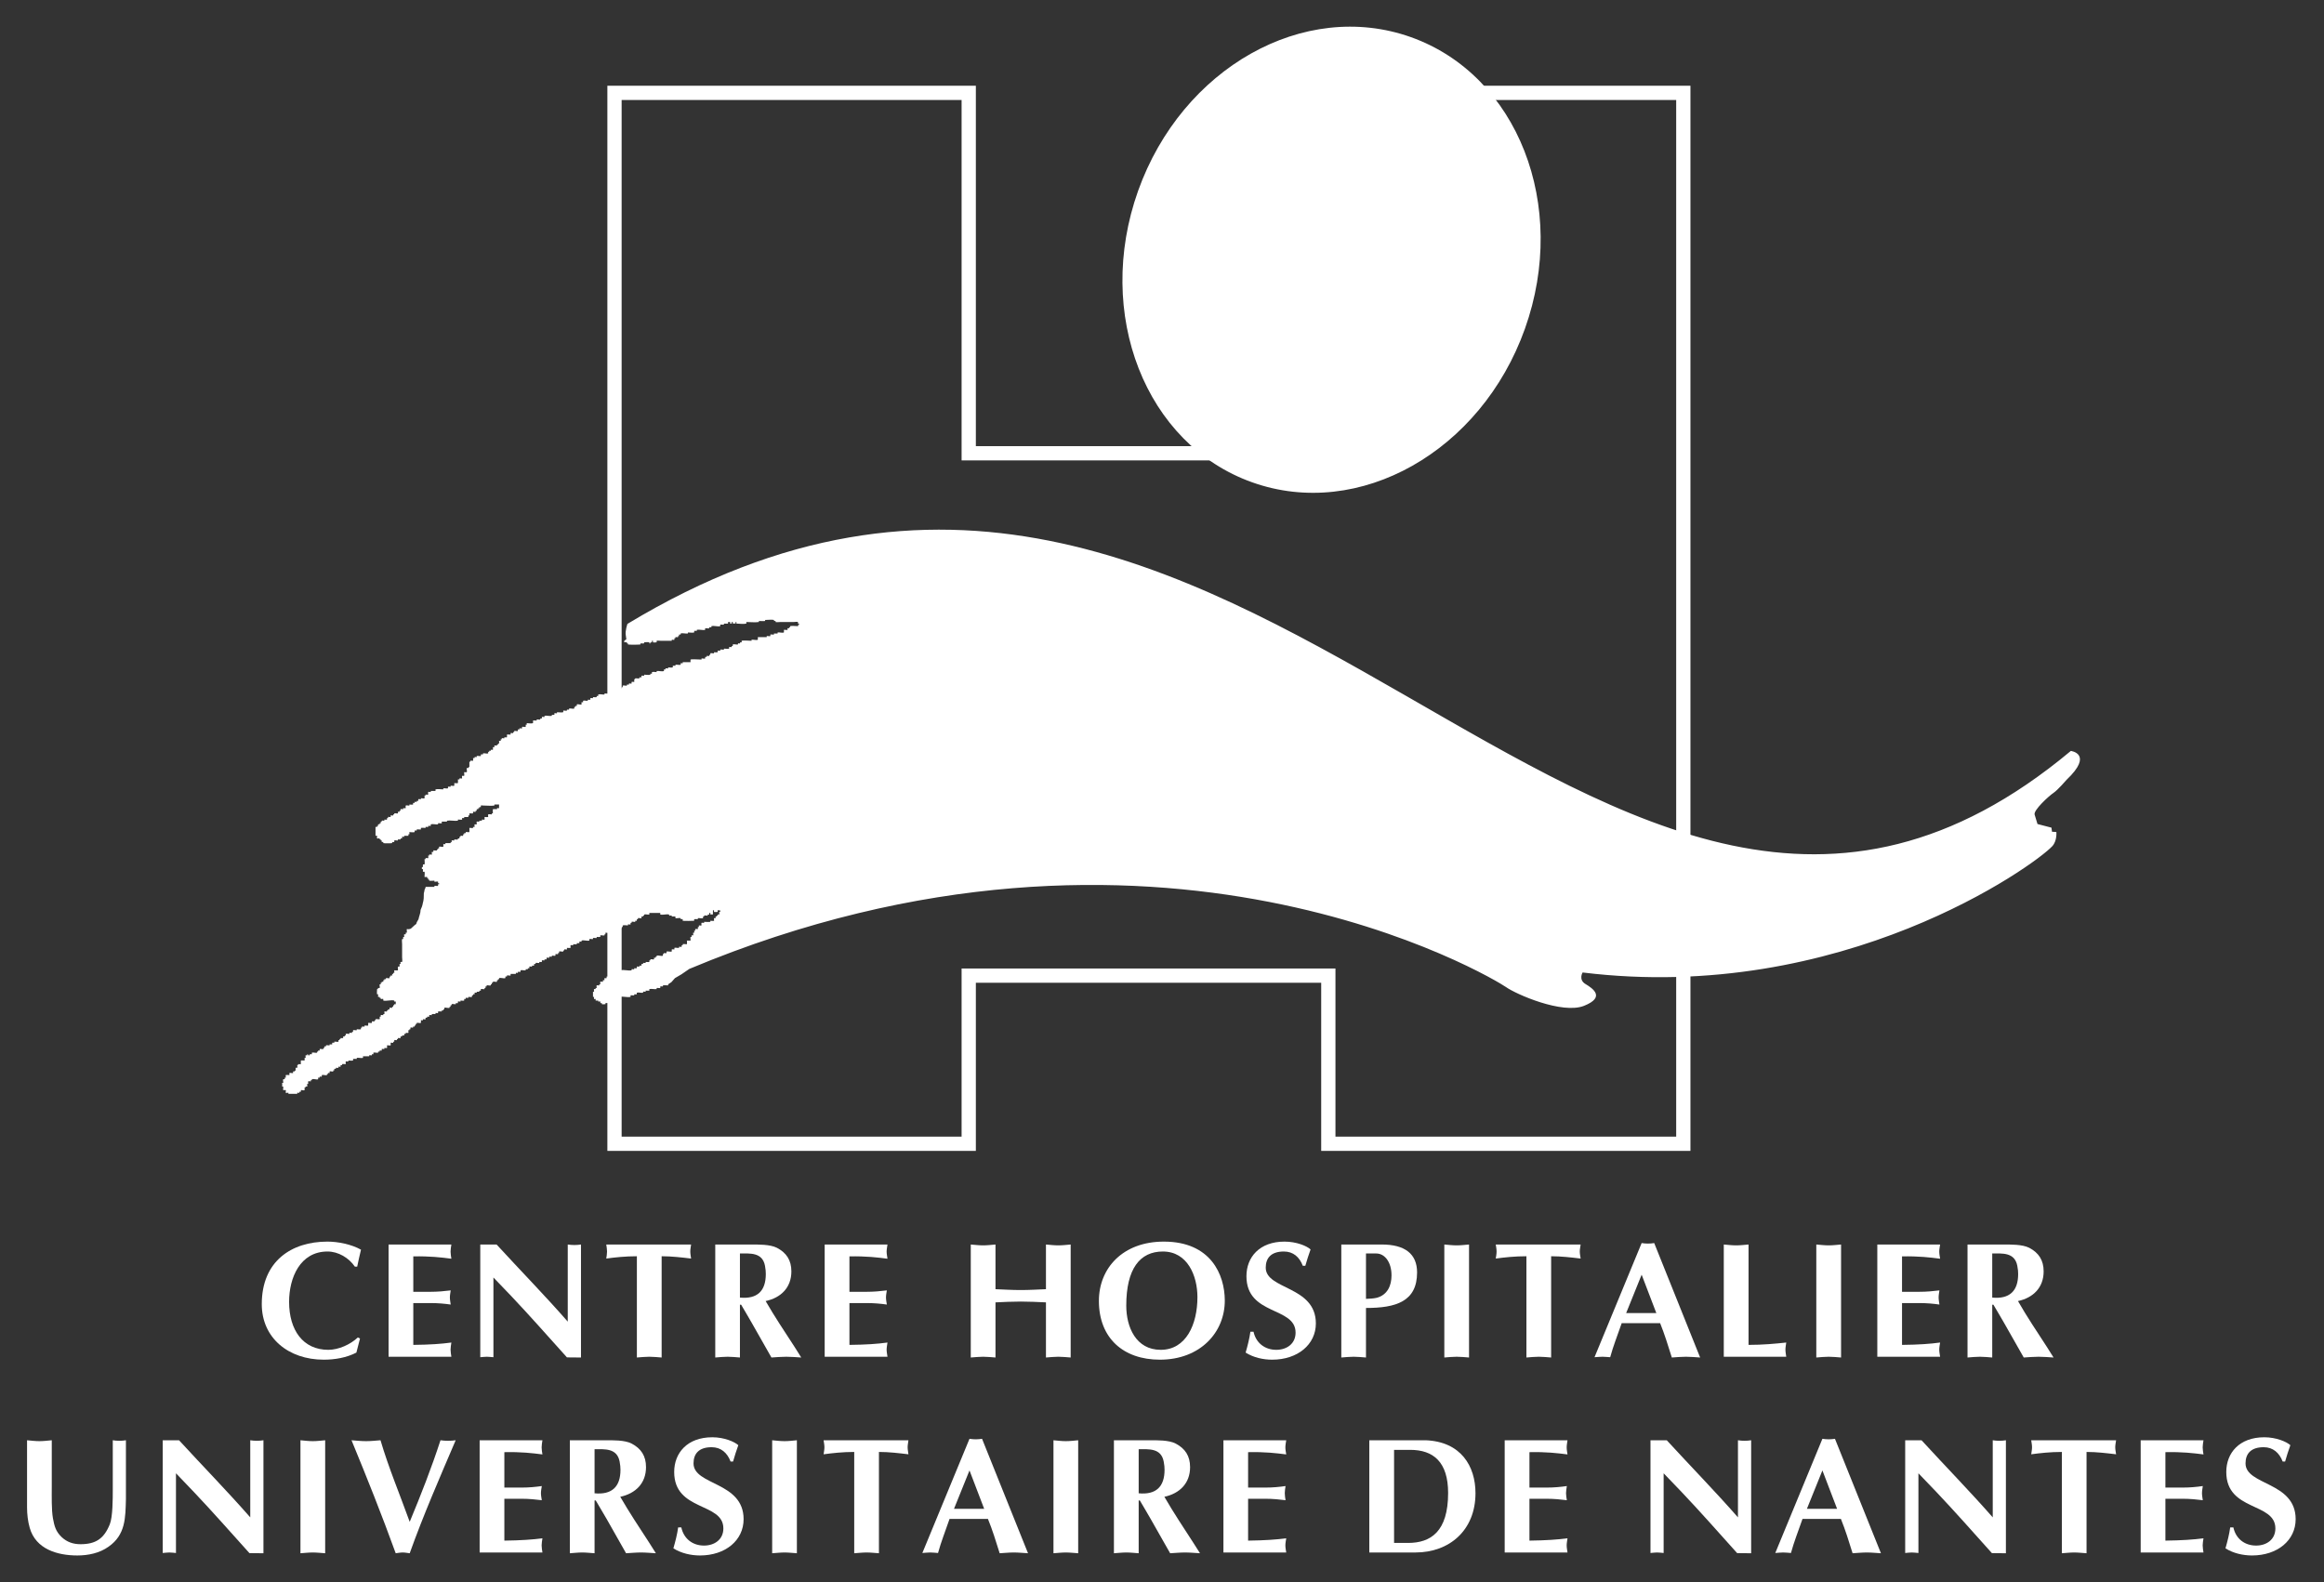 <svg width="815" height="555" viewBox="0 0 815 555" fill="none" xmlns="http://www.w3.org/2000/svg">
<rect x="0" y="0" width="815" height="555" fill="#333333" stroke="none"/>
<path d="M342.221 158.977H339.721V156.477V32.57H215.499V401.148H339.721V344.68V342.18H342.221H463.328H465.828V344.68V401.148H590.32V32.57H465.828V156.477V158.977H463.328H342.221Z" stroke="white" stroke-width="5"/>
<path d="M143.574 325.855C143.47 325.945 142.826 325.855 142.661 325.855C142.571 326.229 142.766 326.783 142.661 327.127H142.287C142.287 327.202 142.302 327.681 142.287 327.696C142.212 327.726 141.778 327.636 141.748 327.696C141.598 327.935 141.838 328.339 141.748 328.609H141.373C141.373 328.863 141.448 329.088 141.373 329.357H141.014C140.88 329.836 141.014 330.629 141.014 331.153C141.014 332.68 141.014 334.221 141.014 335.733C141.014 336.227 141.164 336.915 141.014 337.379C140.999 337.424 140.505 337.379 140.461 337.379C140.371 337.634 140.55 337.873 140.461 338.113H140.101C140.101 338.367 140.176 338.771 140.101 339.011C140.071 339.011 139.562 338.996 139.547 339.011C139.427 339.4 139.622 339.909 139.547 340.313C139.173 340.402 138.649 340.313 138.274 340.313C138.169 340.552 138.364 340.956 138.274 341.211H137.9V341.585H137.526C137.466 341.719 137.631 342.049 137.526 342.139C137.421 342.228 137.121 342.064 136.987 342.139V342.498H136.628C136.568 342.573 136.672 343.022 136.628 343.052C136.313 343.231 135.699 342.932 135.34 343.052V343.426C135.19 343.486 134.95 343.336 134.786 343.426V343.785H134.412C134.412 343.845 134.471 344.294 134.412 344.324C134.322 344.413 134.023 344.264 133.873 344.324V344.683H133.513C133.468 344.773 133.558 345.222 133.513 345.237H133.139C133.034 345.566 133.289 346.209 133.139 346.524C133.139 346.554 132.645 346.524 132.6 346.524C132.375 347.347 132.795 346.554 132.241 346.898C132.241 347.452 132.106 348.17 132.241 348.724H132.6C132.69 348.933 132.495 349.397 132.6 349.637C132.63 349.682 133.094 349.607 133.139 349.637V349.996H133.513V350.37C133.768 350.46 134.172 350.25 134.412 350.37C134.412 350.415 134.397 350.909 134.412 350.924C135.445 351.208 137.241 350.595 138.274 350.924V351.268C138.424 351.268 138.694 351.238 138.813 351.268C138.813 351.508 138.724 352.001 138.813 352.181C138.694 352.286 138.409 352.121 138.274 352.181V352.555H137.9C137.84 352.69 137.9 352.944 137.9 353.109H137.526V353.468C137.286 353.558 136.837 353.333 136.628 353.468C136.508 353.528 136.702 353.962 136.628 354.007C136.463 354.097 136.238 353.932 136.074 354.007V354.381H135.714V354.755C135.445 354.86 135.055 354.651 134.786 354.755C134.786 354.875 134.876 355.608 134.786 355.668H134.412V356.042C134.187 356.042 133.723 355.923 133.513 356.042C133.483 356.042 133.513 356.551 133.513 356.581H133.139C133.139 356.881 133.229 357.225 133.139 357.479C132.75 357.539 132.076 357.344 131.687 357.479C131.687 357.569 131.687 357.599 131.687 357.674C131.687 358.033 131.567 357.794 131.327 357.853V358.228C131.058 358.332 130.654 358.108 130.399 358.228C130.399 358.272 130.444 358.751 130.399 358.766C130.025 358.901 129.516 358.677 129.111 358.766C129.111 358.871 129.171 359.649 129.111 359.694C128.857 359.829 128.153 359.619 127.839 359.694V360.053C127.584 360.143 127.18 359.964 126.926 360.053V360.428H126.567C126.567 360.472 126.567 360.951 126.567 360.981C126.252 361.116 125.444 360.981 125.099 360.981V361.326C124.77 361.385 124.111 361.191 123.812 361.326C123.797 361.356 123.812 361.849 123.812 361.894H123.452V362.239C123.168 362.343 122.808 362.149 122.524 362.239V362.613C122.179 362.673 121.551 362.433 121.251 362.613C121.162 362.658 121.296 363.077 121.251 363.166H120.892V363.526C120.802 363.526 120.443 363.481 120.338 363.526C120.338 363.556 120.353 364.064 120.338 364.079C120.188 364.154 119.62 364.079 119.425 364.079V364.424H119.066V364.798H118.691C118.691 364.873 118.736 365.337 118.691 365.352C118.317 365.546 117.658 365.232 117.239 365.352V365.726C116.969 365.726 116.76 365.651 116.49 365.726C116.49 365.771 116.52 366.265 116.49 366.28C116.326 366.354 115.787 366.28 115.592 366.28V366.639C115.218 366.714 114.649 366.474 114.32 366.639V366.983C114.215 367.058 113.885 366.983 113.75 366.983C113.72 367.088 113.75 367.492 113.75 367.552H113.391V367.926C113.092 368.075 112.448 367.776 112.104 367.926C112.044 367.941 112.164 368.435 112.104 368.465C111.969 368.539 111.714 368.375 111.565 368.465C111.565 368.524 111.565 368.584 111.565 368.644C111.565 368.988 111.445 368.749 111.205 368.839V369.213C110.651 369.378 109.918 369.018 109.364 369.213C109.334 369.213 109.364 369.692 109.364 369.752C109.124 369.812 108.87 369.662 108.63 369.752C108.63 369.752 108.705 370.335 108.091 370.111C108.091 370.051 108.091 369.991 108.091 369.931C108.031 369.901 108.121 369.767 107.732 369.752V370.111C107.672 370.111 107.193 370.096 107.178 370.111C107.058 370.365 107.253 370.769 107.178 371.024H106.804C106.804 371.278 106.878 371.682 106.804 371.952C106.414 371.952 105.905 371.862 105.516 371.952C105.441 372.296 105.516 372.835 105.516 373.224C105.291 373.299 104.872 373.224 104.618 373.224C104.258 374.227 105.217 373.044 104.244 373.583C104.244 373.823 104.348 374.302 104.244 374.496C104.244 374.496 103.749 374.496 103.704 374.496C103.615 374.765 103.704 375.125 103.704 375.409C103.285 375.634 103.495 375.289 103.33 375.783C103.21 375.783 102.866 375.723 102.791 375.783C102.671 375.843 102.866 376.277 102.791 376.322C102.447 376.502 101.863 376.172 101.504 376.322C101.444 376.367 101.504 376.966 101.504 377.07C101.114 377.07 100.605 376.966 100.216 377.07C100.126 377.355 100.306 377.699 100.216 377.968H99.857C99.857 378.028 99.872 378.522 99.857 378.537C99.812 378.537 99.333 378.447 99.318 378.537C99.138 378.866 99.392 379.42 99.318 379.794H98.944C99.018 380.183 98.944 380.662 98.944 381.081H99.318C99.407 381.5 99.228 381.934 99.318 382.354C99.497 382.354 100.066 382.264 100.216 382.354C100.366 382.458 100.096 383.192 100.216 383.266C100.456 383.416 100.89 383.192 101.144 383.266V383.641C102.192 383.641 103.196 383.641 104.244 383.641V383.266C104.423 383.192 104.797 383.371 104.977 383.266V382.907C105.157 382.907 105.351 382.982 105.516 382.907C105.516 382.892 105.486 382.368 105.516 382.354C105.86 382.234 106.504 382.548 106.804 382.354C106.863 382.324 106.804 381.56 106.804 381.441C107.762 380.917 106.818 382.099 107.178 381.081C107.223 381.081 107.717 381.096 107.732 381.081C107.852 380.872 107.642 380.408 107.732 380.153H108.091C108.091 380.004 107.986 379.33 108.091 379.27C108.226 379.106 108.81 379.315 108.989 379.27V378.866H109.364V378.537C110.007 378.253 110.921 378.762 111.565 378.537C111.594 378.522 111.565 378.028 111.565 377.968C111.669 377.938 112.044 377.968 112.104 377.968V377.594C112.313 377.534 112.642 377.699 112.852 377.594C112.852 377.594 112.807 377.07 112.852 377.07C113.406 376.876 114.11 377.235 114.679 377.07V376.696C114.918 376.621 115.038 376.846 115.038 376.517C115.038 376.457 115.038 376.397 115.038 376.322C115.203 376.247 115.442 376.427 115.592 376.322C115.622 376.307 115.547 375.798 115.592 375.783C115.922 375.604 116.52 375.933 116.865 375.783V375.409H117.239C117.239 375.319 117.179 374.915 117.239 374.87C117.299 374.795 117.688 374.9 117.793 374.87V374.496C118.003 374.496 118.512 374.586 118.691 374.496V374.122C118.886 374.032 119.23 374.242 119.425 374.122C119.47 374.092 119.425 373.643 119.425 373.583C119.605 373.508 119.784 373.583 119.979 373.583V373.224C120.368 373.104 120.847 373.269 121.251 373.224C121.251 373.119 121.177 372.341 121.251 372.296C121.491 372.146 121.925 372.386 122.165 372.296V371.952C122.689 371.952 123.333 372.072 123.812 371.952C123.827 371.922 123.812 371.443 123.812 371.398C124.216 371.323 124.695 371.398 125.099 371.398V371.024C125.818 370.904 126.596 371.203 127.3 371.024C127.3 371.024 127.3 370.53 127.3 370.47C128.048 370.47 128.753 370.47 129.486 370.47V370.111C129.711 370.021 130.189 370.216 130.399 370.111V369.752C130.594 369.752 130.774 369.812 130.938 369.752C130.938 369.692 130.923 369.213 130.938 369.213C131.432 369.018 132.106 369.348 132.6 369.213V368.839C132.69 368.794 133.064 368.839 133.139 368.839V368.465C133.349 368.375 133.678 368.539 133.873 368.465C133.873 368.39 133.843 367.941 133.873 367.926C134.097 367.791 134.546 368.001 134.786 367.926V367.552C134.965 367.552 135.579 367.626 135.714 367.552C135.789 367.492 135.714 366.743 135.714 366.639C136.044 366.549 136.687 366.773 136.987 366.639C137.062 366.609 136.987 365.83 136.987 365.726C137.271 365.621 137.616 365.83 137.9 365.726V365.352H138.274C138.274 365.277 138.259 364.813 138.274 364.798C138.499 364.633 138.918 364.918 139.188 364.798V364.424C139.397 364.379 139.547 364.573 139.547 364.274C139.547 364.199 139.547 364.139 139.547 364.079C139.757 364.005 140.266 364.184 140.461 364.079C140.476 364.064 140.461 363.556 140.461 363.526C140.595 363.466 140.88 363.526 141.014 363.526V363.166C141.194 363.077 141.568 363.256 141.748 363.166C141.793 363.122 141.748 362.673 141.748 362.613C141.868 362.553 142.167 362.613 142.287 362.613V362.239C142.466 362.194 143.08 362.373 143.215 362.239C143.32 362.149 143.14 361.49 143.215 361.326H143.574V360.981H143.949C143.994 360.847 143.844 360.472 143.949 360.428C144.159 360.263 144.593 360.472 144.847 360.428V360.053C144.952 360.053 145.326 360.113 145.401 360.053V359.694H145.76C145.79 359.679 145.76 359.185 145.76 359.126H146.135V358.766C146.524 358.617 147.243 358.946 147.602 358.766C147.647 358.736 147.602 357.973 147.602 357.853C147.827 357.779 148.066 357.853 148.321 357.853V357.479C148.575 357.419 149.024 357.629 149.234 357.479C149.264 357.464 149.234 357 149.234 356.955C149.339 356.895 149.713 356.955 149.788 356.955V356.581C149.997 356.506 150.327 356.656 150.522 356.581C150.522 356.551 150.492 356.042 150.522 356.042C150.746 355.908 151.195 356.102 151.435 356.042V355.668C151.824 355.593 152.348 355.668 152.722 355.668V355.294C153.007 355.219 153.366 355.429 153.621 355.294C153.666 355.279 153.621 354.8 153.621 354.755C154.01 354.68 154.534 354.755 154.923 354.755V354.381C155.058 354.321 155.342 354.486 155.462 354.381V354.007H155.822C155.822 354.007 155.792 353.483 155.822 353.468C156.361 353.259 157.124 353.678 157.663 353.468V353.109H158.022C158.022 352.944 157.947 352.69 158.022 352.555H158.397V352.181C158.771 352.001 159.415 352.316 159.849 352.181V351.807C160.103 351.807 160.328 351.897 160.583 351.807C160.583 351.777 160.553 351.268 160.583 351.268C160.822 351.148 161.241 351.343 161.496 351.268V350.924C161.81 350.924 162.469 351.044 162.784 350.924C162.813 350.894 162.784 350.43 162.784 350.37C162.888 350.31 163.247 350.37 163.322 350.37V349.996C163.547 349.861 163.981 350.071 164.236 349.996V349.637C164.52 349.637 165.269 349.771 165.523 349.637C165.538 349.607 165.523 349.128 165.523 349.098H165.897V348.724C166.047 348.634 166.287 348.799 166.436 348.724V348.17C166.601 348.05 166.976 348.23 167.17 348.17V347.811C167.395 347.811 167.889 347.901 168.084 347.811V347.437C168.263 347.437 168.458 347.497 168.622 347.437C168.622 347.407 168.592 346.898 168.622 346.898C168.967 346.748 169.611 347.063 169.925 346.898V346.524H170.269C170.269 346.434 170.239 346.06 170.269 345.97H170.644V345.611C171.063 345.446 171.692 345.79 172.111 345.611V345.237H172.47C172.47 345.102 172.425 344.803 172.47 344.683H172.845V344.324C173.219 344.174 173.952 344.488 174.297 344.324C174.327 344.324 174.267 343.845 174.297 343.785H174.671V343.426H175.03V343.052C175.674 342.812 176.587 343.276 177.216 343.052C177.276 343.037 177.216 342.543 177.216 342.498C177.366 342.453 177.65 342.498 177.77 342.498V342.139C178.159 341.989 178.668 342.258 179.058 342.139C179.087 342.109 179.058 341.63 179.058 341.585C179.671 341.585 180.27 341.585 180.899 341.585V341.211C181.109 341.136 181.363 341.3 181.618 341.211V340.866C181.902 340.762 182.247 340.941 182.531 340.866C182.531 340.792 182.501 340.313 182.531 340.313C183.1 340.133 183.804 340.447 184.358 340.313V339.938C184.597 339.849 184.867 340.028 185.091 339.938V339.579C185.226 339.579 185.525 339.624 185.645 339.579C185.645 339.504 185.615 339.04 185.645 339.011C185.87 338.861 186.289 339.115 186.559 339.011V338.666C186.723 338.666 187.158 338.741 187.292 338.666C187.307 338.636 187.292 338.157 187.292 338.113C187.472 338.038 187.667 338.113 187.831 338.113V337.738C188.176 337.589 188.745 337.828 189.119 337.738V337.379C189.403 337.379 189.762 337.439 190.032 337.379C190.032 337.379 190.002 336.84 190.032 336.825C190.271 336.721 190.691 336.9 190.945 336.825V336.466C191.2 336.466 191.439 336.541 191.679 336.466C191.679 336.406 191.619 335.927 191.679 335.927C191.904 335.778 192.353 335.987 192.592 335.927V335.553C192.892 335.478 193.191 335.553 193.52 335.553V335.194C193.865 335.104 194.464 335.314 194.778 335.194C194.823 335.164 194.778 334.7 194.778 334.64C195.078 334.551 195.422 334.73 195.706 334.64V334.266H196.066C196.066 334.266 196.051 333.727 196.066 333.727C196.455 333.533 197.129 333.862 197.533 333.727V333.353C197.802 333.278 197.892 333.518 197.892 333.174C197.892 333.114 197.892 333.054 197.892 332.994C198.117 332.874 198.581 333.099 198.82 332.994C198.82 332.979 198.82 332.5 198.82 332.44C199.195 332.44 199.719 332.53 200.093 332.44C200.093 332.321 200.019 331.572 200.093 331.527C200.318 331.363 200.752 331.602 201.006 331.527V331.153C201.381 331.153 201.949 331.273 202.294 331.153V330.779C202.578 330.779 202.923 330.839 203.192 330.779C203.192 330.734 203.162 330.27 203.192 330.255C203.402 330.135 203.746 330.345 203.941 330.255V329.881C204.764 329.627 205.842 330.091 206.681 329.881C206.681 329.881 206.681 329.387 206.681 329.357C207.085 329.252 207.549 329.432 207.954 329.357V328.983C208.373 328.878 208.822 329.058 209.241 328.983V328.609C209.645 328.609 210.124 328.669 210.529 328.609C210.529 328.579 210.484 328.07 210.529 328.055C210.918 327.935 211.621 328.22 211.996 328.055V327.696H212.34C212.34 327.561 212.295 327.262 212.34 327.127C212.849 327.112 213.523 327.277 214.002 327.127V326.783C214.137 326.783 214.421 326.828 214.556 326.783V326.409C214.915 326.274 215.439 326.469 215.829 326.409C215.829 326.379 215.799 325.885 215.829 325.855C216.173 325.735 216.742 325.855 217.101 325.855V325.496C217.356 325.406 217.805 325.616 218.03 325.496V325.122H218.374C218.374 325.122 218.344 324.598 218.374 324.568C218.838 324.403 219.721 324.568 220.215 324.568V324.209C220.455 324.149 220.919 324.343 221.129 324.209C221.144 324.209 221.129 323.715 221.129 323.67H221.503V323.311C221.877 323.161 222.386 323.415 222.775 323.311V322.937C222.88 322.937 223.269 322.981 223.329 322.937C223.374 322.892 223.329 322.458 223.329 322.383H223.704V322.024C224.048 321.874 224.632 322.173 224.961 322.024C225.051 321.964 224.857 321.53 224.961 321.455C225.111 321.395 225.35 321.56 225.53 321.455V321.126H225.89V320.751C226.429 320.557 227.162 320.871 227.716 320.751C227.716 320.751 227.716 320.258 227.716 320.198C228.974 320.198 230.276 320.198 231.549 320.198C231.549 320.258 231.549 320.751 231.549 320.751C232.567 320.991 233.66 320.512 234.663 320.751V321.126C234.948 321.2 235.292 321.006 235.577 321.126V321.455C235.981 321.455 236.475 321.395 236.864 321.455C236.864 321.515 236.849 322.009 236.864 322.024C237.418 322.143 238.137 321.859 238.705 322.024V322.383C238.945 322.383 239.17 322.308 239.424 322.383C239.424 322.443 239.379 322.922 239.424 322.937C239.679 323.011 243.092 323.011 243.437 322.937C243.437 322.937 243.437 322.443 243.437 322.383C243.826 322.308 244.35 322.383 244.724 322.383V322.024C245.248 321.919 246.057 322.218 246.551 322.024C246.581 322.009 246.551 321.53 246.551 321.455H246.925V321.126C247.284 320.961 247.823 321.23 248.198 321.126V320.751C248.377 320.751 248.572 320.796 248.737 320.751C248.737 320.736 248.722 320.213 248.737 320.198H249.111V320.557C249.111 320.617 249.111 320.662 249.111 320.751C249.336 320.751 249.86 320.647 250.024 320.751C250.024 320.287 249.979 319.734 250.024 319.27H250.399C250.399 319.33 250.354 319.794 250.399 319.838C250.683 319.943 251.357 319.838 251.671 319.838C251.671 319.764 251.626 319.285 251.671 319.27C251.926 319.15 252.345 319.404 252.584 319.27C252.524 319.464 252.584 319.629 252.584 319.838H252.225C252.15 320.078 252.36 320.542 252.225 320.751C252.195 320.781 251.761 320.707 251.671 320.751V321.126H251.312V321.455H250.952C250.952 321.515 250.952 322.009 250.952 322.024C250.877 322.054 250.428 321.964 250.399 322.024C250.324 322.143 250.488 322.877 250.399 322.937C250.159 323.071 249.38 322.937 249.111 322.937V323.311C248.407 323.415 247.629 323.311 246.925 323.311V323.67C246.656 323.745 246.236 323.535 246.012 323.67C245.922 323.715 246.012 324.463 246.012 324.568C245.802 324.673 245.338 324.568 245.098 324.568C245.024 324.733 245.158 324.972 245.098 325.122H244.724C244.724 325.361 244.799 325.631 244.724 325.855C244.56 325.855 243.916 325.765 243.811 325.855C243.706 325.945 243.871 326.259 243.811 326.409H243.437C243.437 326.648 243.527 326.918 243.437 327.127H243.077C243.002 327.382 243.212 327.831 243.077 328.055C243.047 328.1 242.598 327.995 242.523 328.055C242.508 328.085 242.523 328.564 242.523 328.609H242.164C242.029 328.983 242.224 329.492 242.164 329.881C241.895 329.941 241.7 329.881 241.43 329.881C241.43 329.881 240.921 329.881 240.891 329.881C240.891 330.3 240.981 330.764 240.891 331.153C240.472 331.213 239.813 331.003 239.424 331.153V331.527C239.379 331.527 239.304 331.527 239.245 331.527C239.185 331.527 239.11 331.527 239.05 331.527C239.05 331.587 239.08 332.051 239.05 332.066C238.825 332.201 238.361 331.976 238.137 332.066V332.44C237.628 332.56 236.999 332.276 236.505 332.44C236.475 332.455 236.505 332.979 236.505 332.994C236.205 332.994 235.846 332.904 235.577 332.994C235.577 333.084 235.607 333.697 235.577 333.727C235.053 333.907 234.274 333.563 233.75 333.727C233.72 333.727 233.75 334.266 233.75 334.266C233.51 334.371 233.091 334.266 232.837 334.266C232.178 335.613 233.945 333.802 232.477 334.64C232.477 334.7 232.507 335.164 232.477 335.194C231.819 335.449 230.935 334.955 230.276 335.194V335.553H229.902V335.927C229.708 336.002 229.558 335.808 229.348 335.927C229.348 335.987 229.393 336.436 229.348 336.466C229.019 336.601 228.42 336.332 228.076 336.466V336.825H227.716C227.716 336.87 227.731 337.379 227.716 337.379C227.476 337.484 226.698 337.379 226.428 337.379V337.738C226.174 337.828 225.755 337.634 225.53 337.738V338.113C225.321 338.113 225.141 338.038 224.961 338.113C224.961 338.157 224.991 338.636 224.961 338.666C224.842 338.741 224.393 338.666 224.228 338.666V339.011C223.973 339.115 223.554 338.906 223.329 339.011C223.284 339.04 223.329 339.504 223.329 339.579C223.075 339.654 222.671 339.579 222.416 339.579V339.938C222.147 340.028 221.758 339.849 221.503 339.938V340.313C220.305 340.567 218.853 339.998 217.655 340.313C217.64 340.313 217.655 340.792 217.655 340.866C217.041 340.866 216.443 340.866 215.829 340.866V341.211C215.544 341.315 215.2 341.121 214.915 341.211V341.585C214.586 341.645 213.927 341.435 213.628 341.585C213.553 341.63 213.673 342.034 213.628 342.139H213.268V342.498C213.044 342.603 212.924 342.408 212.73 342.498C212.73 342.573 212.73 343.037 212.73 343.052C212.61 343.126 212.13 343.052 211.996 343.052C211.906 343.186 211.996 343.575 211.996 343.785C211.876 343.815 211.562 343.785 211.442 343.785C211.442 343.815 211.457 344.324 211.442 344.324C211.262 344.398 210.648 344.189 210.529 344.324C210.424 344.413 210.529 345.087 210.529 345.237H210.154V345.611C209.945 345.686 209.391 345.476 209.241 345.611C209.106 345.716 209.301 346.359 209.241 346.524H208.867V346.898C208.792 346.928 208.358 346.838 208.328 346.898C208.178 347.122 208.403 347.541 208.328 347.811H207.954C207.954 348.424 207.954 349.023 207.954 349.637H208.328C208.403 349.816 208.208 350.205 208.328 350.37C208.373 350.445 208.807 350.31 208.867 350.37C208.927 350.4 208.867 350.894 208.867 350.924C209.151 350.984 209.495 350.924 209.795 350.924V351.268C209.974 351.343 210.349 351.148 210.529 351.268C210.574 351.298 210.529 351.762 210.529 351.807C210.603 351.852 210.992 351.807 211.067 351.807V352.181C211.382 352.286 212.011 352.226 212.34 352.181V351.807C212.73 351.747 213.254 351.807 213.628 351.807C213.628 351.762 213.598 351.298 213.628 351.268C213.852 351.163 214.331 351.373 214.556 351.268V350.924C214.87 350.834 215.544 351.059 215.829 350.924C215.844 350.909 215.829 350.415 215.829 350.37C216.997 349.712 215.649 351.133 216.203 349.996C216.442 349.996 216.877 350.086 217.101 349.996V349.637C218.344 349.337 219.886 349.906 221.129 349.637C221.129 349.637 221.129 349.128 221.129 349.098C221.533 349.008 221.982 349.173 222.416 349.098V348.724C222.671 348.724 223.075 348.784 223.329 348.724C223.329 348.664 223.284 348.17 223.329 348.17C224.003 347.961 224.826 348.32 225.53 348.17V347.811C225.815 347.706 226.144 347.886 226.428 347.811V347.437C226.833 347.437 227.327 347.512 227.716 347.437C227.716 347.407 227.686 346.898 227.716 346.898C228.539 346.703 229.453 347.033 230.276 346.898V346.524C230.666 346.419 231.175 346.643 231.549 346.524C231.579 346.494 231.549 346.03 231.549 345.97C231.833 345.91 232.178 345.97 232.477 345.97V345.611C232.986 345.476 233.75 345.611 234.304 345.611V345.237L235.457 344.458L236.699 343.052L238.975 341.719L241.745 339.819C405.612 271.242 524.503 343.605 528.066 346.15C531.614 348.694 547.874 355.818 555.51 352.765C563.13 349.727 558.564 346.658 556.019 345.132C553.473 343.605 555.001 341.076 555.001 341.076C645.94 352.241 713.522 303.495 719.72 296.775C721.457 294.874 721.143 291.806 721.143 291.806L719.616 291.716L719.421 290.28L714.525 289.008L713.523 285.715C713.013 284.188 718.598 279.1 720.125 278.097C721.652 277.079 724.706 273.517 724.706 273.517C734.348 264.373 726.219 263.37 726.219 263.37C559.567 402.543 438.519 86.75 220.035 218.815C220.035 218.815 219.167 221.329 219.452 222.766L219.647 224.203L218.928 224.741C218.928 224.861 218.883 225.205 218.928 225.28C219.152 225.28 219.661 225.205 219.856 225.28V225.654H220.215V226.029C220.68 226.163 224.003 226.133 224.602 226.029V225.654C225.006 225.654 225.471 225.714 225.89 225.654V225.28C226.279 225.235 227.357 225.16 227.716 225.28C227.881 225.355 227.387 225.789 228.076 225.654V225.28C228.255 225.28 228.45 225.355 228.629 225.28C228.629 225.22 228.584 224.786 228.629 224.741H228.989C228.989 224.816 228.959 225.265 228.989 225.28C229.273 225.43 229.977 225.28 230.276 225.28C230.276 225.25 230.276 224.741 230.276 224.741C230.681 224.637 231.309 224.741 231.729 224.741C233.016 224.741 234.304 224.741 235.577 224.741V224.382C235.816 224.307 236.28 224.517 236.505 224.382C236.505 224.367 236.505 223.873 236.505 223.828H236.864V223.469C237.059 223.379 237.598 223.559 237.777 223.469V223.095H238.137C238.137 223.02 238.092 222.631 238.137 222.541C238.256 222.541 238.601 222.601 238.705 222.541V222.182C239.439 221.943 240.457 222.317 241.251 222.182V221.823C241.91 221.823 242.823 222.003 243.437 221.823C243.482 221.808 243.437 221.329 243.437 221.269C243.751 221.209 244.035 221.269 244.365 221.269V220.91C245.278 220.685 246.371 221.12 247.284 220.91C247.284 220.91 247.284 220.386 247.284 220.356C247.748 220.281 248.303 220.476 248.737 220.356V219.982C249.006 219.982 249.231 220.057 249.485 219.982V219.608C250.473 219.353 251.611 219.862 252.584 219.608C252.599 219.608 252.584 219.114 252.584 219.069C253.004 218.994 253.453 219.159 253.872 219.069V218.71C254.321 218.71 254.875 218.755 255.324 218.71C255.324 218.695 255.324 218.156 255.324 218.156C255.624 218.141 255.788 218.156 256.058 218.156C256.058 218.216 256.058 218.71 256.058 218.71C256.926 218.89 256.507 218.216 256.612 218.156H256.986C256.986 218.216 257.016 218.695 256.986 218.71C257.196 218.71 257.705 218.62 257.9 218.71C258.154 218.485 257.63 218.141 258.259 218.156C258.259 218.156 258.259 218.695 258.259 218.71C259.322 218.71 260.699 218.964 261.732 218.71C261.732 218.71 261.732 218.216 261.732 218.156C263.139 218.156 264.741 218.366 266.134 218.156V217.797C266.838 217.797 267.601 217.902 268.32 217.797V217.438C269.008 217.438 270.835 217.243 271.434 217.438V217.797C271.524 217.827 271.898 217.797 271.988 217.797V218.156C272.467 218.291 273.111 218.156 273.635 218.156C275.207 218.156 276.809 218.156 278.381 218.156C278.74 218.156 279.519 218.007 279.833 218.156C279.878 218.186 279.833 218.68 279.833 218.71H280.223V219.069C279.354 219.563 280.387 218.485 279.833 219.608C279.159 219.608 277.692 219.428 277.093 219.608V219.982H276.734V220.356C276.569 220.416 276.33 220.266 276.195 220.356C276.09 220.416 276.285 220.85 276.195 220.91C275.836 221.045 275.267 220.82 274.907 220.91C274.907 221.015 274.952 221.793 274.907 221.823C274.308 222.077 273.35 221.703 272.706 221.823V222.182C272.317 222.242 271.838 222.182 271.434 222.182V222.541C271.03 222.631 270.536 222.467 270.161 222.541C270.161 222.601 270.176 223.08 270.161 223.095C269.772 223.215 269.263 223.005 268.874 223.095V223.469C267.811 223.469 266.808 223.469 265.76 223.469C265.76 223.559 265.805 224.367 265.76 224.382C265.176 224.622 264.203 224.277 263.559 224.382V224.741C262.795 224.741 260.639 224.532 260.085 224.741C260.055 224.756 260.085 225.235 260.085 225.28C259.921 225.355 259.726 225.28 259.531 225.28V225.654C259.307 225.744 259.052 225.565 258.813 225.654V226.029C258.259 226.163 257.48 225.834 256.986 226.029C256.941 226.029 256.986 226.507 256.986 226.567H256.612V226.927C256.328 227.031 255.983 226.852 255.699 226.927C255.699 226.986 255.729 227.48 255.699 227.495C255.19 227.63 254.411 227.495 253.872 227.495V227.839C253.468 227.929 252.974 227.705 252.584 227.839V228.214C252.345 228.333 251.926 228.094 251.671 228.214C251.641 228.214 251.671 228.752 251.671 228.767C251.282 228.812 250.803 228.767 250.399 228.767V229.142C250.054 229.216 249.425 228.962 249.111 229.142C249.066 229.156 249.111 229.606 249.111 229.68H248.737V230.04C248.527 230.174 248.078 229.965 247.839 230.04V230.414C247.704 230.414 247.419 230.354 247.284 230.414C247.284 230.474 247.329 230.953 247.284 230.953C246.955 231.117 246.371 230.878 246.012 230.953V231.327C245.308 231.327 242.613 231.132 242.164 231.327C242.119 231.342 242.164 232.15 242.164 232.24C241.251 232.24 240.322 232.24 239.424 232.24V232.614C239.185 232.704 238.93 232.509 238.705 232.614C238.705 232.659 238.72 233.138 238.705 233.153C238.151 233.332 237.418 233.033 236.864 233.153V233.512C236.565 233.512 236.22 233.437 235.936 233.512C235.936 233.587 235.981 234.066 235.936 234.066C235.472 234.23 234.813 234.066 234.304 234.066V234.425C234.049 234.515 233.615 234.305 233.376 234.425V234.799C233.196 234.799 233.001 234.739 232.837 234.799C232.837 234.859 232.866 235.338 232.837 235.353C232.073 235.622 231.055 235.218 230.276 235.353V235.727C229.827 235.727 229.034 235.562 228.629 235.727C228.599 235.727 228.629 236.251 228.629 236.266C228.45 236.325 228.255 236.266 228.076 236.266V236.625C227.477 236.834 226.519 236.625 225.89 236.625V236.999C225.635 237.074 225.201 236.864 224.961 236.999C224.931 237.014 224.961 237.493 224.961 237.538C224.722 237.613 224.482 237.538 224.228 237.538V237.912C223.794 238.032 223.225 237.852 222.775 237.912C222.431 238.9 223.39 237.717 222.416 238.271C222.416 238.54 222.476 238.93 222.416 239.184C222.177 239.184 221.698 239.079 221.503 239.184C221.428 239.214 221.533 239.708 221.503 239.723C221.263 239.858 220.829 239.663 220.575 239.723V240.097C220.32 240.172 220.095 240.097 219.856 240.097V240.456C219.437 240.591 218.763 240.277 218.374 240.456C218.329 240.501 218.404 240.965 218.374 241.025H218.03V241.384H217.655C217.61 241.474 217.73 241.893 217.655 241.923C217.161 242.132 216.338 241.848 215.829 241.923V242.297C215.484 242.297 214.87 242.162 214.556 242.297V242.671C214.241 242.671 213.927 242.596 213.628 242.671C213.628 242.701 213.673 243.21 213.628 243.21C213.149 243.36 212.475 243.21 211.996 243.21V243.584C211.307 243.674 210.424 243.345 209.795 243.584C209.75 243.584 209.795 244.108 209.795 244.123C209.72 244.123 209.316 244.078 209.241 244.123V244.497C208.942 244.602 208.298 244.497 207.954 244.497V244.856C207.699 244.931 207.28 244.737 207.04 244.856C207.01 244.871 207.04 245.41 207.04 245.41C206.771 245.47 206.426 245.41 206.127 245.41V245.769C205.648 245.889 204.944 245.575 204.48 245.769C204.45 245.784 204.48 246.248 204.48 246.308C204.39 246.308 204.001 246.263 203.941 246.308C203.821 246.398 204.061 246.997 203.941 247.041C203.462 247.266 202.773 246.862 202.294 247.041C202.219 247.056 202.324 247.565 202.294 247.61C202.144 247.685 201.905 247.52 201.755 247.61V247.954H201.381C201.381 248.014 201.426 248.508 201.381 248.523C200.857 248.703 200.078 248.359 199.554 248.523V248.882C199.3 248.942 199.075 248.882 198.82 248.882V249.227C198.401 249.361 197.937 249.167 197.533 249.227C197.533 249.301 197.548 249.78 197.533 249.795C196.844 249.96 196.036 249.795 195.332 249.795V250.154C195.077 250.244 194.658 250.05 194.419 250.154C194.389 250.184 194.419 250.648 194.419 250.708C194.149 250.753 193.79 250.708 193.52 250.708V251.067C192.712 251.262 191.739 250.858 190.945 251.067V251.442C190.691 251.561 190.286 251.322 190.032 251.442C190.002 251.457 190.032 251.936 190.032 251.98C189.912 252.025 189.628 251.98 189.478 251.98V252.355C189.149 252.504 188.565 252.25 188.206 252.355V252.729C187.801 252.729 187.307 252.624 186.918 252.729C186.918 252.834 186.978 253.612 186.918 253.627C186.394 253.851 185.316 253.627 184.732 253.627C184.687 253.731 184.732 254.106 184.732 254.18H184.358C184.328 254.27 184.417 254.854 184.358 254.914C184.073 255.078 183.4 254.809 183.085 254.914C183.04 254.929 183.085 255.423 183.085 255.453C182.801 255.557 182.471 255.363 182.172 255.453V255.827C181.977 255.827 181.798 255.767 181.618 255.827C181.618 255.872 181.633 256.366 181.618 256.381C181.304 256.53 180.675 256.246 180.33 256.381V256.755H179.971V257.114C179.746 257.219 179.282 256.994 179.058 257.114C179.043 257.114 179.058 257.638 179.058 257.653C178.668 257.653 178.159 257.563 177.77 257.653C177.77 257.757 177.845 258.521 177.77 258.581C177.605 258.67 177.066 258.581 176.872 258.581V258.925C176.602 259.03 176.198 258.79 175.944 258.925V259.299H175.584C175.584 259.464 175.659 259.703 175.584 259.838C175.539 259.838 175.045 259.808 175.03 259.838C174.926 260.047 175.15 260.586 175.03 260.751H174.671V261.14H174.297V261.499C174.072 261.574 173.593 261.349 173.383 261.499C173.323 261.529 173.428 262.023 173.383 262.053C173.293 262.098 172.964 262.053 172.845 262.053C172.845 262.203 172.934 262.876 172.845 262.951C172.695 263.071 172.275 262.906 172.111 262.951V263.325C172.081 263.325 171.587 263.295 171.557 263.325V263.699H171.197C171.197 263.759 171.227 264.223 171.197 264.238C170.673 264.433 169.88 264.073 169.371 264.238V264.597C169.102 264.597 168.877 264.537 168.622 264.597C168.622 264.642 168.667 265.136 168.622 265.151C168.233 265.286 167.56 265.016 167.17 265.151V265.525C166.916 265.6 166.676 265.42 166.436 265.525V265.884C166.362 265.884 165.972 265.839 165.897 265.884C165.897 266.034 165.972 266.737 165.897 266.797C165.748 266.917 165.149 266.722 164.969 266.797V267.156H164.61C164.61 267.755 164.61 268.399 164.61 268.997C164.22 269.207 164.37 268.878 164.236 269.371C164.191 269.371 163.696 269.327 163.696 269.371C163.517 269.761 163.891 270.419 163.696 270.823C163.666 270.868 162.888 270.823 162.784 270.823C162.694 271.152 162.918 271.796 162.784 272.095C162.724 272.2 162.14 272.035 162.05 272.095C161.96 272.14 162.05 272.904 162.05 273.008C161.765 273.098 161.421 272.919 161.136 273.008V273.368C160.987 273.368 160.732 273.338 160.583 273.368C160.583 273.772 160.657 274.266 160.583 274.655C160.193 274.744 159.699 274.655 159.31 274.655C159.31 274.759 159.355 275.538 159.31 275.583C159.025 275.747 158.366 275.493 158.022 275.583V275.942C157.768 275.942 157.364 275.852 157.094 275.942C157.094 275.987 157.139 276.466 157.094 276.496C156.63 276.63 155.956 276.391 155.462 276.496V276.855C154.639 276.855 153.516 276.66 152.722 276.855C152.693 276.855 152.722 277.408 152.722 277.408C152.169 277.423 151.629 277.408 151.075 277.408V277.768C150.821 277.843 150.372 277.603 150.162 277.768C150.087 277.813 150.162 278.561 150.162 278.681C149.922 278.77 149.489 278.681 149.234 278.681V279.04H148.874C148.874 279.175 148.949 279.923 148.874 279.968C148.635 280.147 147.901 279.908 147.602 279.968V280.327C147.362 280.327 146.868 280.207 146.674 280.327C146.659 280.342 146.674 280.836 146.674 280.896C146.569 280.926 146.27 280.896 146.135 280.896V281.225C145.895 281.345 145.641 281.15 145.401 281.225V281.599C145.251 281.689 145.012 281.539 144.847 281.599C144.847 281.659 144.892 282.138 144.847 282.168C144.593 282.273 143.859 282.168 143.574 282.168V282.527C143.245 282.602 142.571 282.362 142.287 282.527C142.197 282.587 142.287 283.32 142.287 283.44C142.047 283.515 141.643 283.44 141.373 283.44V283.799C141.119 283.889 140.7 283.65 140.461 283.799C140.371 283.874 140.505 284.248 140.461 284.353H140.101V284.712C139.891 284.802 139.757 284.622 139.547 284.712C139.547 284.787 139.592 285.251 139.547 285.266C139.218 285.431 138.619 285.116 138.274 285.266V285.64H137.9V285.999C137.646 286.104 137.241 285.894 136.987 285.999C136.987 286.059 137.032 286.523 136.987 286.538C136.747 286.643 136.313 286.403 136.074 286.538V286.927H135.714C135.714 286.972 135.714 287.451 135.714 287.451C135.579 287.526 134.965 287.451 134.786 287.451V287.84C134.546 287.9 134.097 287.69 133.873 287.84V288.169H133.513C133.513 288.289 133.558 288.678 133.513 288.738H133.139V289.112C133.064 289.142 132.675 289.022 132.6 289.112C132.495 289.187 132.66 289.531 132.6 289.651H132.241V290.025C132.016 290.145 131.897 289.92 131.687 290.025C131.687 291.058 131.687 292.106 131.687 293.123C131.747 293.123 132.211 293.093 132.241 293.123C132.301 293.288 132.106 293.946 132.241 294.051C132.391 294.171 132.929 293.961 133.139 294.051V294.41H133.513V294.77H133.873C133.873 294.919 133.828 295.219 133.873 295.323C133.993 295.323 134.322 295.263 134.412 295.323V295.698C134.801 295.817 137.122 295.802 137.526 295.698V295.323C137.78 295.323 138.02 295.398 138.274 295.323C138.274 295.308 138.229 294.785 138.274 294.77C138.589 294.62 139.188 294.844 139.547 294.77V294.41C139.817 294.336 140.191 294.485 140.461 294.41V294.051C140.64 294.051 140.835 294.111 141.014 294.051C141.014 293.991 140.969 293.512 141.014 293.497C141.164 293.393 141.553 293.557 141.748 293.497V293.123C142.242 293.123 142.721 293.183 143.215 293.123C143.275 292.944 143.215 292.779 143.215 292.585H143.574C143.649 292.375 143.499 292.046 143.574 291.836C144.113 291.836 144.907 292.016 145.401 291.836C145.446 291.821 145.401 291.357 145.401 291.297C145.656 291.238 145.865 291.297 146.135 291.297V290.923C146.599 290.818 147.123 290.983 147.602 290.923C147.602 290.908 147.572 290.384 147.602 290.384C148.096 290.25 148.74 290.384 149.234 290.384V290.025C149.533 289.935 149.892 290.145 150.162 290.025V289.651C150.476 289.651 150.776 289.711 151.075 289.651C151.075 289.591 151.03 289.112 151.075 289.112C151.854 288.888 152.827 289.247 153.621 289.112V288.738C154.025 288.648 154.549 288.858 154.923 288.738C154.953 288.723 154.923 288.244 154.923 288.169C155.537 288.169 156.106 288.169 156.75 288.169V287.84C157.992 287.631 159.34 288.02 160.583 287.84V287.451C161.017 287.406 161.645 287.601 162.05 287.451C162.095 287.451 162.05 286.972 162.05 286.927C162.289 286.822 162.544 286.987 162.784 286.927V286.538C163.233 286.538 163.771 286.598 164.236 286.538C164.31 286.373 164.236 286.179 164.236 285.999H164.61C164.67 285.82 164.61 285.475 164.61 285.266C164.999 285.266 165.508 285.356 165.897 285.266C165.897 285.206 165.852 284.742 165.897 284.712C166.077 284.622 166.616 284.832 166.796 284.712V284.353H167.17C167.17 284.338 167.14 283.814 167.17 283.799C167.23 283.739 167.634 283.859 167.709 283.799V283.44H168.084V283.066C168.233 283.006 168.488 283.141 168.622 283.066C168.667 283.036 168.577 282.557 168.622 282.527C168.892 282.422 169.266 282.527 169.551 282.527C170.748 282.527 172.185 282.692 173.383 282.527V282.168C173.952 282.168 174.491 282.183 175.03 282.168C174.956 282.527 175.03 283.066 175.03 283.44C174.791 283.515 174.521 283.35 174.297 283.44V283.799C173.817 283.799 173.324 283.739 172.845 283.799C172.77 284.248 172.845 284.802 172.845 285.266H172.47V285.64C172.201 285.64 171.422 285.49 171.197 285.64C171.123 285.67 171.197 286.433 171.197 286.538C170.808 286.628 170.314 286.538 169.925 286.538C169.925 286.643 169.97 287.421 169.925 287.451C169.715 287.601 169.251 287.376 168.996 287.451V287.84C168.712 287.87 168.368 287.84 168.084 287.84V288.169C167.859 288.259 167.35 288.05 167.17 288.169C167.021 288.289 167.305 289.008 167.17 289.112C167.05 289.187 166.586 289.112 166.436 289.112C166.347 289.307 166.436 289.786 166.436 290.025C166.302 290.07 166.032 290.025 165.897 290.025V290.384C165.478 290.504 165.014 290.295 164.61 290.384C164.61 290.878 164.655 291.387 164.61 291.836C164.191 291.941 163.741 291.731 163.322 291.836V292.21C163.247 292.21 162.888 292.18 162.784 292.21V292.585H162.424C162.364 292.644 162.469 293.093 162.424 293.123C162.229 293.258 161.721 293.048 161.496 293.123V293.497H161.136C161.091 293.527 161.136 293.991 161.136 294.051C160.957 294.111 160.762 294.051 160.583 294.051V294.41C160.313 294.545 159.609 294.41 159.31 294.41V294.77C159.04 294.844 158.621 294.62 158.397 294.77C158.337 294.8 158.397 295.293 158.397 295.323C157.394 295.862 158.486 294.725 158.022 295.698C157.408 295.698 156.825 295.698 156.196 295.698V296.072C155.956 296.147 155.717 295.967 155.462 296.072C155.462 296.161 155.522 296.94 155.462 296.97C155.088 297.164 154.384 296.79 153.995 296.97C153.92 297 154.04 297.419 153.995 297.523H153.621V297.883H153.276V298.242C153.037 298.377 152.258 298.242 151.989 298.242C151.929 298.332 151.989 298.676 151.989 298.811C151.929 298.811 151.45 298.766 151.435 298.811C151.345 298.945 151.555 299.589 151.435 299.724C151.3 299.813 150.701 299.619 150.522 299.724V300.068H150.162C150.162 300.337 150.252 300.771 150.162 300.981C150.027 300.981 149.324 300.906 149.234 300.981V301.34H148.874C148.874 301.909 149.024 302.672 148.874 303.181C148.874 303.211 148.381 303.181 148.321 303.181C148.261 303.495 148.321 303.794 148.321 304.094H147.961C147.916 304.363 147.961 304.558 147.961 304.827H148.321C148.425 305.141 148.246 305.456 148.321 305.755C148.381 305.755 148.874 305.71 148.874 305.755C149.024 306.234 148.874 307.072 148.874 307.581C149.129 307.671 149.533 307.491 149.788 307.581V307.955H150.162C150.162 308.06 150.102 308.389 150.162 308.494H150.522V308.868C150.971 309.018 151.854 308.868 152.348 308.868V309.242C152.692 309.302 153.321 309.078 153.621 309.242C153.666 309.242 153.621 309.736 153.621 309.766H153.995V310.14H153.621C153.621 310.185 153.651 310.679 153.621 310.694C153.336 310.829 152.692 310.604 152.348 310.694V311.038C151.315 311.038 150.297 311.038 149.234 311.038V311.412C148.77 311.876 148.89 312.625 148.635 313.268C148.635 314.421 148.635 315.663 148.261 316.83C148.141 317.579 147.872 318.357 147.497 319.12C147.497 320.258 146.988 321.26 146.748 322.428C146.494 322.922 146.09 323.43 145.97 324.059C145.206 324.568 144.698 325.211 144.069 325.705L143.574 325.855Z" fill="white"/>
<path d="M126.252 469.441L124.98 474.394C121.506 476.19 117.404 476.879 113.541 476.879C101.16 476.879 91.802 469.261 91.802 457.407C91.802 442.321 102.208 435.467 114.814 435.467C118.617 435.467 123.243 436.425 126.597 438.295C126.073 440.256 125.728 442.217 125.264 444.252H124.456C122.315 441.124 118.617 438.939 114.859 438.939C105.262 438.939 101.384 448.113 101.384 456.599C101.384 466.477 106.235 473.422 115.143 473.422C118.722 473.422 122.899 471.551 125.489 469.081L126.252 469.441Z" fill="white"/>
<path d="M158.292 436.486C158.172 437.309 158.008 438.162 158.008 438.985C158.008 439.793 158.172 440.646 158.292 441.47C154.759 441.006 150.836 440.542 144.937 440.646V453.069H150.956C153.546 453.069 155.912 452.844 158.053 452.575C157.948 453.368 157.768 454.236 157.768 455.044C157.768 455.852 157.948 456.72 158.053 457.544C155.912 457.229 153.546 457.02 150.956 457.02H144.937V471.687C150.836 471.627 154.759 471.343 158.292 470.864C158.172 471.687 158.008 472.54 158.008 473.363C158.008 474.156 158.172 475.024 158.292 475.848H136.269V436.486H158.292Z" fill="white"/>
<path d="M168.428 436.486H174.148C182.367 445.451 190.976 454.236 199.105 463.53V436.486C199.869 436.606 200.692 436.666 201.426 436.666C202.175 436.666 202.983 436.606 203.747 436.486V476.117L198.821 476.072C192.128 468.634 185.87 461.525 179.343 454.625L173.04 448.055V476.012C172.291 475.968 171.482 475.848 170.719 475.848C169.97 475.848 169.177 475.968 168.428 476.012V436.486Z" fill="white"/>
<path d="M232.029 476.117C230.576 476.012 229.124 475.848 227.687 475.848C226.249 475.848 224.797 476.012 223.345 476.117V440.602C219.257 440.602 215.605 441.006 212.61 441.41C212.73 440.602 212.879 439.794 212.879 438.94C212.879 438.102 212.73 437.309 212.61 436.486H242.359C242.254 437.309 242.075 438.102 242.075 438.94C242.075 439.794 242.254 440.602 242.359 441.41C238.961 441.006 235.547 440.602 232.029 440.602V476.117Z" fill="white"/>
<path d="M250.833 436.486H263.125C265.85 436.486 270.057 436.396 272.482 437.653C275.791 439.389 277.528 441.994 277.528 445.915C277.528 451.572 273.889 455.164 268.499 456.317C271.688 461.869 275.267 467.167 278.74 472.54L280.986 476.117C279.249 476.012 277.528 475.848 275.746 475.848C273.994 475.848 272.258 476.012 270.536 476.117L263.649 463.994C262.781 462.438 261.179 459.774 259.906 457.589H259.487V476.117C258.049 476.012 256.612 475.848 255.16 475.848C253.707 475.848 252.27 476.012 250.833 476.117V436.486ZM259.487 455.104C265.565 455.673 268.56 452.799 268.56 446.828C268.56 446.02 268.5 445.152 268.275 443.954C267.362 439.15 263.02 439.629 259.487 439.629V455.104Z" fill="white"/>
<path d="M311.229 436.486C311.124 437.309 310.93 438.162 310.93 438.985C310.93 439.793 311.124 440.646 311.229 441.47C307.711 441.006 303.773 440.542 297.889 440.646V453.069H303.893C306.483 453.069 308.864 452.844 311.005 452.575C310.885 453.368 310.705 454.236 310.705 455.044C310.705 455.852 310.885 456.72 311.005 457.544C308.864 457.229 306.483 457.02 303.893 457.02H297.889V471.687C303.773 471.627 307.711 471.343 311.229 470.864C311.124 471.687 310.93 472.54 310.93 473.363C310.93 474.156 311.124 475.024 311.229 475.848H289.206V436.486H311.229Z" fill="white"/>
<path d="M340.439 436.486C341.892 436.606 343.344 436.785 344.781 436.785C346.218 436.785 347.671 436.606 349.108 436.486V452.156C352.057 452.276 355.007 452.455 357.956 452.455C360.891 452.455 363.855 452.276 366.805 452.156V436.486C368.242 436.606 369.694 436.785 371.147 436.785C372.569 436.785 374.036 436.606 375.473 436.486V476.117C374.036 476.012 372.569 475.848 371.147 475.848C369.694 475.848 368.242 476.012 366.805 476.117V456.78C363.855 456.646 360.891 456.496 357.956 456.496C355.007 456.496 352.057 456.646 349.108 456.78V476.117C347.671 476.012 346.218 475.848 344.781 475.848C343.344 475.848 341.892 476.012 340.439 476.117V436.486Z" fill="white"/>
<path d="M406.764 476.879C393.993 476.879 385.37 469.366 385.37 456.255C385.37 444.776 393.754 435.467 408.142 435.467C424.626 435.467 429.477 447.066 429.521 456.046C429.581 467.285 420.913 476.879 406.764 476.879ZM394.967 457.931C394.967 465.444 398.365 473.422 407.049 473.422C415.942 473.422 419.925 464.517 419.925 454.938C419.925 447.47 416.466 438.939 407.797 438.939C399.758 438.939 394.967 444.985 394.967 457.931Z" fill="white"/>
<path d="M456.875 443.953C455.722 440.884 453.522 438.939 450.243 438.939C445.676 438.939 443.88 441.304 443.88 444.596C443.88 452.394 461.457 450.927 461.457 464.172C461.457 471.551 455.094 476.879 446.126 476.879C442.952 476.879 439.553 476.116 436.828 474.394C437.532 471.97 438.146 469.545 438.505 467.076H439.598C440.466 471.042 443.596 473.422 447.578 473.422C451.156 473.422 454.345 471.371 454.345 467.39C454.345 458.156 437.113 461.523 437.113 447.589C437.113 440.944 441.679 435.467 450.468 435.467C454.645 435.467 458.343 437.008 459.6 438.22C458.911 440.076 458.343 441.992 457.759 443.953H456.875Z" fill="white"/>
<path d="M479.034 476.117C477.596 476.012 476.159 475.848 474.707 475.848C473.255 475.848 471.817 476.012 470.38 476.117V436.486H484.588C492.628 436.486 496.955 439.734 496.955 446.274C496.955 456.541 489.454 458.741 479.034 458.741V476.117ZM479.034 455.553C480.321 455.493 481.639 455.448 482.852 455.164C486.624 454.116 487.987 450.839 487.987 447.307C487.987 442.682 485.636 439.629 482.627 439.629H479.034V455.553Z" fill="white"/>
<path d="M506.507 436.486C507.959 436.606 509.411 436.785 510.833 436.785C512.301 436.785 513.738 436.606 515.175 436.486V476.117C513.738 476.012 512.301 475.848 510.833 475.848C509.411 475.848 507.959 476.012 506.507 476.117V436.486Z" fill="white"/>
<path d="M543.967 476.117C542.529 476.012 541.077 475.848 539.64 475.848C538.188 475.848 536.735 476.012 535.298 476.117V440.602C531.181 440.602 527.558 441.006 524.548 441.41C524.668 440.602 524.833 439.794 524.833 438.94C524.833 438.102 524.668 437.309 524.548 436.486H554.312C554.208 437.309 554.013 438.102 554.013 438.94C554.013 439.794 554.208 440.602 554.312 441.41C550.899 441.006 547.5 440.602 543.967 440.602V476.117Z" fill="white"/>
<path d="M568.715 464.069C567.203 468.439 565.766 472.016 564.673 476.012C563.759 475.968 562.861 475.848 561.963 475.848C561.02 475.848 560.106 475.968 559.178 476.012L575.707 435.977C576.47 436.097 577.159 436.157 577.908 436.157C578.656 436.157 579.36 436.097 580.109 435.977L596.218 476.117C594.556 476.012 592.939 475.848 591.263 475.848C589.586 475.848 587.969 476.012 586.292 476.117C584.959 471.867 583.747 467.946 582.19 464.069H568.715ZM580.857 460.537L575.707 447.067L570.272 460.537H580.857Z" fill="white"/>
<path d="M613.196 471.687C618.211 471.687 622.493 471.283 626.416 470.864C626.311 471.687 626.132 472.54 626.132 473.363C626.132 474.156 626.311 475.024 626.416 475.848H604.512V436.486C605.965 436.606 607.417 436.785 608.854 436.785C610.291 436.785 611.744 436.606 613.196 436.486V471.687Z" fill="white"/>
<path d="M636.956 436.486C638.424 436.606 639.846 436.785 641.298 436.785C642.751 436.785 644.188 436.606 645.64 436.486V476.117C644.188 476.012 642.751 475.848 641.298 475.848C639.846 475.848 638.424 476.012 636.956 476.117V436.486Z" fill="white"/>
<path d="M680.375 436.486C680.255 437.309 680.076 438.162 680.076 438.985C680.076 439.793 680.255 440.646 680.375 441.47C676.842 441.006 672.904 440.542 667.02 440.646V453.069H673.024C675.629 453.069 677.995 452.844 680.136 452.575C680.031 453.368 679.851 454.236 679.851 455.044C679.851 455.852 680.031 456.72 680.136 457.544C677.995 457.229 675.629 457.02 673.024 457.02H667.02V471.687C672.904 471.627 676.842 471.343 680.375 470.864C680.255 471.687 680.076 472.54 680.076 473.363C680.076 474.156 680.255 475.024 680.375 475.848H658.351V436.486H680.375Z" fill="white"/>
<path d="M689.987 436.486H702.308C705.003 436.486 709.226 436.396 711.651 437.653C714.96 439.389 716.682 441.994 716.682 445.915C716.682 451.572 713.043 455.164 707.683 456.317C710.842 461.869 714.436 467.167 717.909 472.54L720.155 476.117C718.418 476.012 716.681 475.848 714.9 475.848C713.163 475.848 711.427 476.012 709.705 476.117L702.817 463.994C701.949 462.438 700.332 459.774 699.06 457.589H698.655V476.117C697.203 476.012 695.766 475.848 694.329 475.848C692.876 475.848 691.424 476.012 689.987 476.117V436.486ZM698.655 455.104C704.719 455.673 707.743 452.799 707.743 446.828C707.743 446.02 707.684 445.152 707.444 443.954C706.516 439.15 702.174 439.629 698.655 439.629V455.104Z" fill="white"/>
<path d="M9.487 505.137C10.954 505.272 12.377 505.452 13.814 505.452C15.266 505.452 16.719 505.272 18.156 505.137V521.556C18.156 524.729 18.036 529.488 18.56 532.481C19.084 535.325 19.548 537.106 21.629 539.111C23.486 540.847 25.672 541.596 28.217 541.596C33.577 541.596 36.481 539.65 38.502 534.606C39.55 532.077 39.55 525.477 39.55 522.663V505.137C40.299 505.272 41.108 505.317 41.856 505.317C42.605 505.317 43.413 505.272 44.162 505.137V525.701C43.997 532.302 44.057 538.303 38.053 542.479C34.924 544.724 30.927 545.547 27.124 545.547C20.132 545.547 12.541 543.347 10.415 535.834C9.772 533.589 9.487 531.044 9.487 528.71V505.137Z" fill="white"/>
<path d="M57.067 505.138H62.786C71.006 514.103 79.615 522.889 87.76 532.183V505.138C88.523 505.273 89.332 505.318 90.08 505.318C90.829 505.318 91.638 505.273 92.386 505.138V544.77L87.475 544.725C80.768 537.271 74.524 530.177 67.996 523.293L61.709 516.722V544.68C60.945 544.62 60.137 544.5 59.388 544.5C58.639 544.5 57.831 544.62 57.067 544.68V505.138Z" fill="white"/>
<path d="M105.366 505.138C106.804 505.273 108.241 505.453 109.693 505.453C111.145 505.453 112.568 505.273 114.035 505.138V544.77C112.568 544.68 111.145 544.5 109.693 544.5C108.241 544.5 106.804 544.68 105.366 544.77V505.138Z" fill="white"/>
<path d="M141.239 544.5C140.385 544.5 139.577 544.68 138.769 544.77C133.903 531.33 128.693 518.279 123.273 505.138C124.965 505.273 126.686 505.453 128.363 505.453C130.04 505.453 131.762 505.273 133.438 505.138C136.268 514.747 140.221 524.161 143.68 533.754C147.617 524.28 151.36 514.747 154.474 505.138C155.357 505.273 156.271 505.318 157.139 505.318C158.007 505.318 158.936 505.273 159.804 505.138C154.19 518.279 148.53 531.225 143.68 544.77C142.871 544.68 142.062 544.5 141.239 544.5Z" fill="white"/>
<path d="M190.227 505.138C190.107 505.961 189.943 506.829 189.943 507.638C189.943 508.446 190.107 509.314 190.227 510.107C186.694 509.658 182.771 509.179 176.872 509.314V521.736H182.891C185.481 521.736 187.862 521.512 190.003 521.197C189.883 522.005 189.703 522.888 189.703 523.697C189.703 524.505 189.883 525.373 190.003 526.166C187.862 525.897 185.481 525.657 182.891 525.657H176.872V540.339C182.771 540.264 186.694 539.98 190.227 539.531C190.107 540.339 189.943 541.207 189.943 542.016C189.943 542.809 190.107 543.677 190.227 544.5H168.204V505.138H190.227Z" fill="white"/>
<path d="M199.839 505.138H212.161C214.871 505.138 219.093 505.033 221.518 506.306C224.827 508.057 226.549 510.631 226.549 514.567C226.549 520.224 222.91 523.801 217.52 524.969C220.709 530.506 224.273 535.835 227.761 541.208L230.007 544.77C228.285 544.68 226.548 544.5 224.752 544.5C223.015 544.5 221.278 544.68 219.557 544.77L212.684 532.647C211.801 531.09 210.184 528.441 208.927 526.256H208.507V544.77C207.07 544.68 205.618 544.5 204.18 544.5C202.728 544.5 201.276 544.68 199.839 544.77V505.138ZM208.507 523.742C214.571 524.325 217.595 521.452 217.595 515.495C217.595 514.687 217.52 513.819 217.296 512.607C216.368 507.817 212.026 508.281 208.507 508.281V523.742Z" fill="white"/>
<path d="M256.208 512.606C255.055 509.553 252.854 507.577 249.56 507.577C245.009 507.577 243.212 509.942 243.212 513.249C243.212 521.032 260.774 519.595 260.774 532.825C260.774 540.219 254.426 545.547 245.473 545.547C242.284 545.547 238.87 544.769 236.145 543.047C236.849 540.608 237.478 538.198 237.822 535.699H238.93C239.799 539.71 242.912 542.075 246.895 542.075C250.473 542.075 253.677 540.024 253.677 536.058C253.677 526.809 236.43 530.176 236.43 516.257C236.43 509.612 240.996 504.09 249.8 504.09C253.962 504.09 257.645 505.676 258.917 506.873C258.229 508.729 257.645 510.63 257.076 512.606H256.208Z" fill="white"/>
<path d="M270.791 505.138C272.228 505.273 273.68 505.453 275.132 505.453C276.57 505.453 278.007 505.273 279.459 505.138V544.77C278.007 544.68 276.57 544.5 275.132 544.5C273.68 544.5 272.228 544.68 270.791 544.77V505.138Z" fill="white"/>
<path d="M308.235 544.77C306.798 544.68 305.36 544.5 303.908 544.5C302.471 544.5 301.034 544.68 299.566 544.77V509.239C295.479 509.239 291.841 509.658 288.831 510.062C288.936 509.239 289.116 508.446 289.116 507.578C289.116 506.77 288.936 505.961 288.831 505.138H318.58C318.49 505.961 318.296 506.77 318.296 507.578C318.296 508.446 318.49 509.239 318.58 510.062C315.167 509.658 311.768 509.239 308.235 509.239V544.77Z" fill="white"/>
<path d="M332.998 532.722C331.501 537.107 330.049 540.669 328.956 544.68C328.028 544.62 327.159 544.5 326.231 544.5C325.318 544.5 324.39 544.62 323.461 544.68L339.99 504.629C340.739 504.734 341.443 504.809 342.191 504.809C342.955 504.809 343.628 504.734 344.392 504.629L360.517 544.77C358.84 544.68 357.208 544.5 355.546 544.5C353.869 544.5 352.252 544.68 350.575 544.77C349.243 540.519 348.03 536.568 346.458 532.722H332.998ZM345.141 529.189L339.99 515.72L334.556 529.189H345.141Z" fill="white"/>
<path d="M369.439 505.138C370.892 505.273 372.314 505.453 373.766 505.453C375.219 505.453 376.656 505.273 378.108 505.138V544.77C376.656 544.68 375.219 544.5 373.766 544.5C372.314 544.5 370.892 544.68 369.439 544.77V505.138Z" fill="white"/>
<path d="M390.64 505.138H402.962C405.672 505.138 409.894 505.033 412.319 506.306C415.613 508.057 417.35 510.631 417.35 514.567C417.35 520.224 413.712 523.801 408.337 524.969C411.526 530.506 415.089 535.835 418.562 541.208L420.823 544.77C419.071 544.68 417.35 544.5 415.568 544.5C413.817 544.5 412.094 544.68 410.358 544.77L403.471 532.647C402.602 531.09 401 528.441 399.728 526.256H399.323V544.77C397.871 544.68 396.434 544.5 394.982 544.5C393.545 544.5 392.092 544.68 390.64 544.77V505.138ZM399.323 523.742C405.387 524.325 408.397 521.452 408.397 515.495C408.397 514.687 408.336 513.819 408.097 512.607C407.184 507.817 402.842 508.281 399.323 508.281V523.742Z" fill="white"/>
<path d="M451.066 505.138C450.946 505.961 450.767 506.829 450.767 507.638C450.767 508.446 450.946 509.314 451.066 510.107C447.533 509.658 443.595 509.179 437.696 509.314V521.736H443.73C446.32 521.736 448.701 521.512 450.827 521.197C450.707 522.005 450.557 522.888 450.557 523.697C450.557 524.505 450.707 525.373 450.827 526.166C448.701 525.897 446.32 525.657 443.73 525.657H437.696V540.339C443.595 540.264 447.533 539.98 451.066 539.531C450.946 540.339 450.767 541.207 450.767 542.016C450.767 542.809 450.946 543.677 451.066 544.5H429.043V505.138H451.066Z" fill="white"/>
<path d="M499.979 505.138C512.346 505.632 517.436 514.223 517.436 523.697C517.436 536.747 508.243 544.5 496.401 544.5H480.201V505.138H499.979ZM488.885 541.148H493.795C501.775 541.148 507.839 537.151 507.839 523.637C507.839 512.786 502.689 508.506 494.544 508.506H488.885V541.148Z" fill="white"/>
<path d="M549.701 505.138C549.596 505.961 549.416 506.829 549.416 507.638C549.416 508.446 549.596 509.314 549.701 510.107C546.182 509.658 542.245 509.179 536.361 509.314V521.736H542.365C544.97 521.736 547.335 521.512 549.476 521.197C549.357 522.005 549.192 522.888 549.192 523.697C549.192 524.505 549.357 525.373 549.476 526.166C547.335 525.897 544.97 525.657 542.365 525.657H536.361V540.339C542.245 540.264 546.182 539.98 549.701 539.531C549.596 540.339 549.416 541.207 549.416 542.016C549.416 542.809 549.596 543.677 549.701 544.5H527.677V505.138H549.701Z" fill="white"/>
<path d="M578.806 505.138H584.511C592.73 514.103 601.339 522.889 609.484 532.183V505.138C610.247 505.273 611.041 505.318 611.804 505.318C612.553 505.318 613.346 505.273 614.11 505.138V544.77L609.199 544.725C602.492 537.271 596.263 530.177 589.721 523.293L583.418 516.722V544.68C582.669 544.62 581.86 544.5 581.112 544.5C580.363 544.5 579.555 544.62 578.806 544.68V505.138Z" fill="white"/>
<path d="M632.121 532.722C630.594 537.107 629.171 540.669 628.064 544.68C627.15 544.62 626.267 544.5 625.339 544.5C624.425 544.5 623.497 544.62 622.569 544.68L639.098 504.629C639.846 504.734 640.55 504.809 641.299 504.809C642.047 504.809 642.751 504.734 643.5 504.629L659.624 544.77C657.947 544.68 656.316 544.5 654.669 544.5C652.977 544.5 651.345 544.68 649.683 544.77C648.365 540.519 647.137 536.568 645.58 532.722H632.121ZM644.248 529.189L639.098 515.72L633.663 529.189H644.248Z" fill="white"/>
<path d="M668.128 505.138H673.862C682.067 514.103 690.676 522.889 698.835 532.183V505.138C699.584 505.273 700.392 505.318 701.156 505.318C701.875 505.318 702.698 505.273 703.447 505.138V544.77L698.536 544.725C691.844 537.271 685.6 530.177 679.072 523.293L672.769 516.722V544.68C672.006 544.62 671.197 544.5 670.449 544.5C669.7 544.5 668.892 544.62 668.128 544.68V505.138Z" fill="white"/>
<path d="M731.728 544.77C730.306 544.68 728.839 544.5 727.401 544.5C725.964 544.5 724.512 544.68 723.075 544.77V509.239C718.958 509.239 715.334 509.658 712.325 510.062C712.43 509.239 712.61 508.446 712.61 507.578C712.61 506.77 712.43 505.961 712.325 505.138H742.089C741.984 505.961 741.79 506.77 741.79 507.578C741.79 508.446 741.984 509.239 742.089 510.062C738.675 509.658 735.277 509.239 731.728 509.239V544.77Z" fill="white"/>
<path d="M772.736 505.138C772.617 505.961 772.452 506.829 772.452 507.638C772.452 508.446 772.617 509.314 772.736 510.107C769.203 509.658 765.28 509.179 759.381 509.314V521.736H765.4C767.99 521.736 770.371 521.512 772.497 521.197C772.392 522.005 772.212 522.888 772.212 523.697C772.212 524.505 772.392 525.373 772.497 526.166C770.371 525.897 767.99 525.657 765.4 525.657H759.381V540.339C765.28 540.264 769.203 539.98 772.736 539.531C772.617 540.339 772.452 541.207 772.452 542.016C772.452 542.809 772.617 543.677 772.736 544.5H750.713V505.138H772.736Z" fill="white"/>
<path d="M800.509 512.606C799.341 509.553 797.14 507.577 793.846 507.577C789.28 507.577 787.483 509.942 787.483 513.249C787.483 521.032 805.06 519.595 805.06 532.825C805.06 540.219 798.712 545.547 789.744 545.547C786.57 545.547 783.156 544.769 780.446 543.047C781.135 540.608 781.764 538.198 782.109 535.699H783.217C784.085 539.71 787.199 542.075 791.196 542.075C794.775 542.075 797.949 540.024 797.949 536.058C797.949 526.809 780.731 530.176 780.731 516.257C780.731 509.612 785.282 504.09 794.071 504.09C798.248 504.09 801.931 505.676 803.204 506.873C802.515 508.729 801.931 510.63 801.362 512.606H800.509Z" fill="white"/>
<path d="M439.148 169.17C476.593 182.52 519.427 158.379 534.788 115.261C550.149 72.128 532.243 26.36 494.784 13.025C457.309 -0.31 414.49 23.831 399.114 66.949C383.768 110.083 401.674 155.85 439.148 169.17Z" fill="white"/>
</svg>
